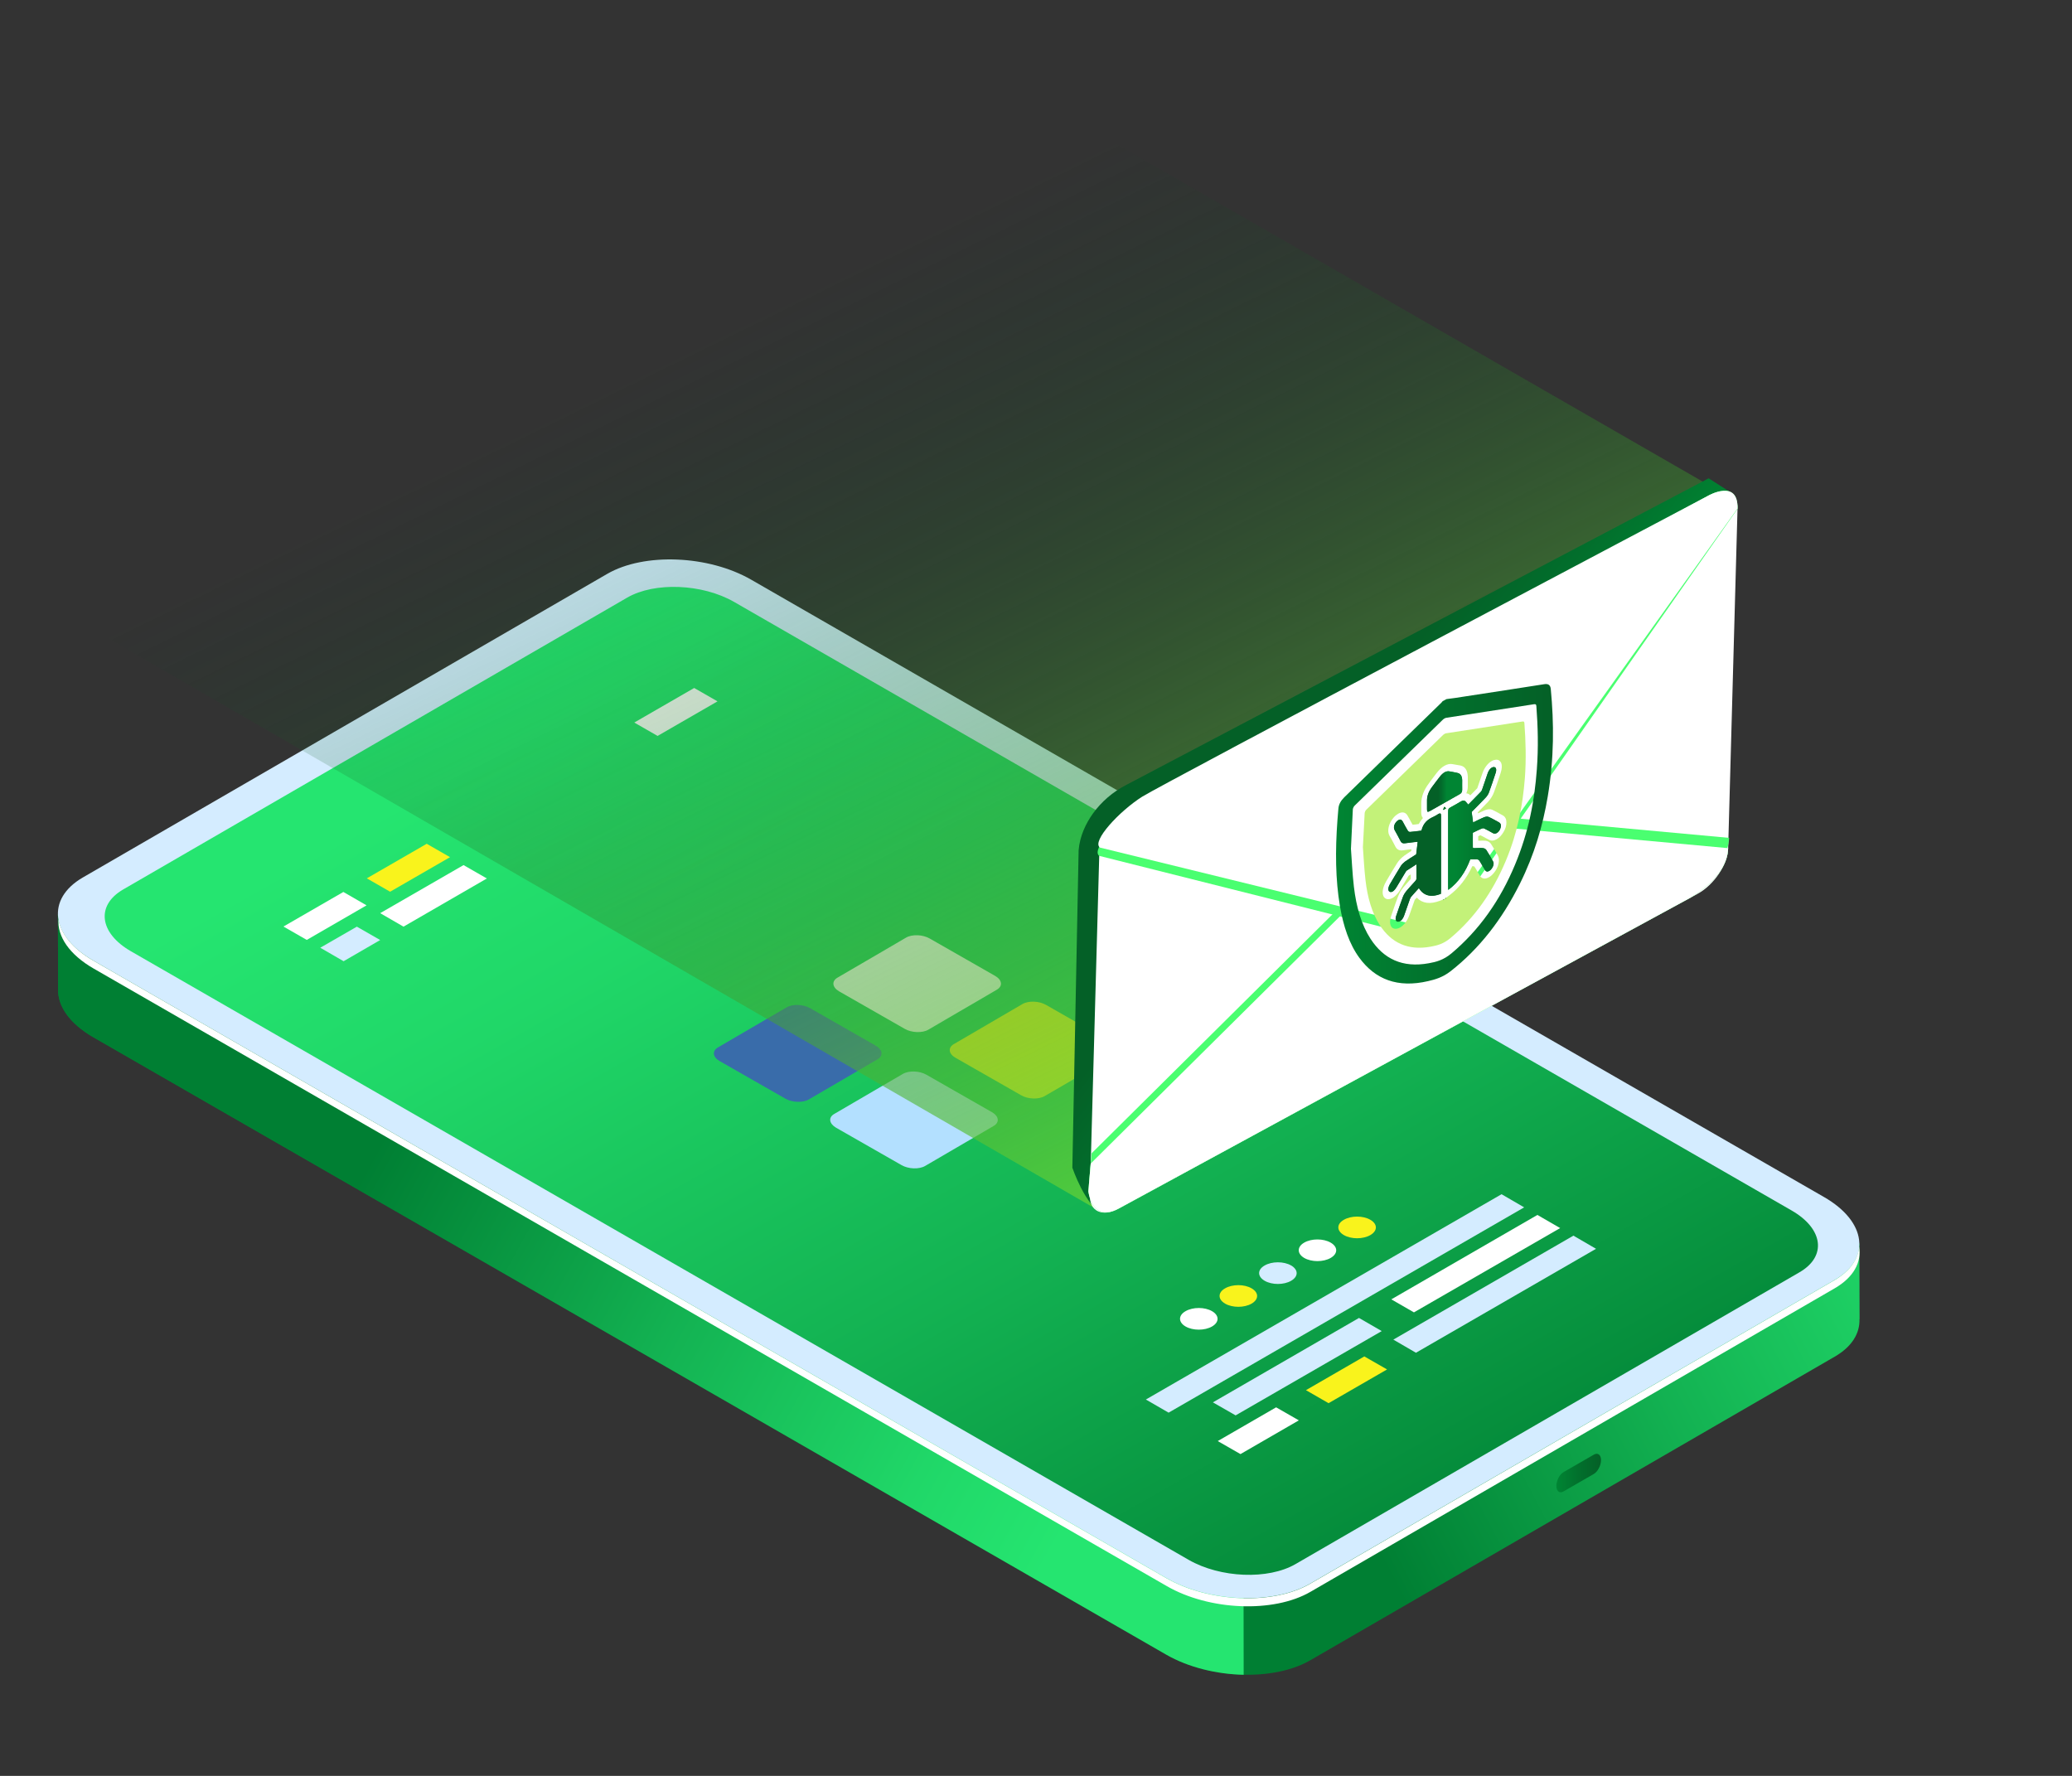 <?xml version="1.0" encoding="utf-8"?>
<!-- Generator: Adobe Illustrator 21.0.2, SVG Export Plug-In . SVG Version: 6.00 Build 0)  -->
<svg version="1.1" id="Layer_1" xmlns="http://www.w3.org/2000/svg" xmlns:xlink="http://www.w3.org/1999/xlink" x="0px" y="0px"
	 viewBox="0 0 175 150" style="enable-background:new 0 0 175 150;" xml:space="preserve">
<rect x="0" y="0" width="175" height="150" fill="#333333" stroke="none"/>
<linearGradient id="SVGID_1_" gradientUnits="userSpaceOnUse" x1="0" y1="75" x2="175" y2="75">
	<stop  offset="0" style="stop-color:#006C35"/>
	<stop  offset="1" style="stop-color:#004120"/>
</linearGradient>
<rect style="display:none;fill:url(#SVGID_1_);" width="175" height="150"/>
<g>
	<g>
		<g>
			<linearGradient id="SVGID_2_" gradientUnits="userSpaceOnUse" x1="94.671" y1="89.516" x2="151.005" y2="60.183">
				<stop  offset="0" style="stop-color:#007F33"/>
				<stop  offset="0.438" style="stop-color:#13B252"/>
				<stop  offset="0.805" style="stop-color:#20D768"/>
				<stop  offset="1" style="stop-color:#25E570"/>
			</linearGradient>
			<path style="fill:url(#SVGID_2_);" d="M110.66,140.24l44.3-25.65c1.46-0.84,2.13-1.98,2.09-3.16l0.01,0l-0.02-6.43l-2.46,2.89
				c-0.16-0.11-0.32-0.21-0.5-0.31L63.45,55.42c-3.6-2.07-9.04-2.29-12.15-0.49L7.63,80.23c-0.88-0.97-2.74-3.01-2.74-3.01
				l0.02,6.29l0,0c-0.07,1.42,0.94,2.93,2.97,4.1l90.62,52.15C102.11,141.82,107.55,142.04,110.66,140.24z"/>
			<linearGradient id="SVGID_3_" gradientUnits="userSpaceOnUse" x1="131.446" y1="124.418" x2="135.224" y2="124.418">
				<stop  offset="0" style="stop-color:#008533"/>
				<stop  offset="0.552" style="stop-color:#026E2C"/>
				<stop  offset="1" style="stop-color:#046027"/>
			</linearGradient>
			<path style="fill:url(#SVGID_3_);" d="M134.61,124.5l-2.55,1.47c-0.34,0.2-0.61-0.01-0.61-0.46l0,0c0-0.45,0.27-0.98,0.61-1.17
				l2.55-1.47c0.34-0.2,0.61,0.01,0.61,0.46l0,0C135.22,123.78,134.95,124.3,134.61,124.5z"/>
			<linearGradient id="SVGID_4_" gradientUnits="userSpaceOnUse" x1="42.928" y1="76.71" x2="101.262" y2="108.71">
				<stop  offset="0" style="stop-color:#007F33"/>
				<stop  offset="0.438" style="stop-color:#13B252"/>
				<stop  offset="0.805" style="stop-color:#20D768"/>
				<stop  offset="1" style="stop-color:#25E570"/>
			</linearGradient>
			<path style="fill:url(#SVGID_4_);" d="M63.45,55.42c-3.6-2.07-9.04-2.29-12.15-0.49L7.63,80.23c-0.88-0.97-2.74-3.01-2.74-3.01
				l0.02,6.29l0,0c-0.07,1.42,0.94,2.93,2.97,4.1l90.62,52.15c1.88,1.08,4.25,1.65,6.54,1.7l-0.09-62.14L63.45,55.42z"/>
			<path style="fill:#D4ECFF;" d="M6.99,74.12l44.3-25.65c3.11-1.8,8.55-1.58,12.15,0.49l90.62,52.15c3.6,2.07,3.99,5.21,0.88,7.01
				l-44.3,25.65c-3.11,1.8-8.55,1.58-12.15-0.49L7.87,81.13C4.27,79.06,3.88,75.93,6.99,74.12z"/>
			<path style="fill:#FFFFFF;" d="M110.67,134.46l44.3-25.65c1.6-0.93,2.27-2.21,2.05-3.52c-0.08,1.06-0.76,2.07-2.08,2.84
				l-44.3,25.65c-3.11,1.8-8.55,1.58-12.15-0.49L7.87,81.13c-1.74-1-2.73-2.26-2.93-3.49c-0.11,1.44,0.9,2.98,2.97,4.17l90.62,52.15
				C102.12,136.04,107.56,136.26,110.67,134.46z"/>
			<linearGradient id="SVGID_5_" gradientUnits="userSpaceOnUse" x1="111.521" y1="144.879" x2="59.557" y2="53.083">
				<stop  offset="0" style="stop-color:#007F33"/>
				<stop  offset="0.438" style="stop-color:#13B252"/>
				<stop  offset="0.805" style="stop-color:#20D768"/>
				<stop  offset="1" style="stop-color:#25E570"/>
			</linearGradient>
			<path style="fill:url(#SVGID_5_);" d="M10.4,75.13l42.57-24.65c2.31-1.34,6.35-1.18,9.03,0.36l89.33,51.41
				c2.67,1.54,2.97,3.87,0.66,5.21l-42.57,24.65c-2.31,1.34-6.35,1.18-9.03-0.36L11.06,80.35C8.38,78.81,8.09,76.47,10.4,75.13z"/>
		</g>
		<g>
			<polygon style="fill:#D4ECFF;" points="98.7,119.32 128.73,101.98 126.82,100.87 96.78,118.21 			"/>
			<polygon style="fill:#D4ECFF;" points="119.59,114.26 134.8,105.48 132.89,104.37 117.68,113.15 			"/>
			<polygon style="fill:#F9F31C;" points="112.21,118.52 117.15,115.67 115.23,114.57 110.3,117.42 			"/>
			<polygon style="fill:#FFFFFF;" points="104.77,122.82 109.7,119.97 107.78,118.87 102.85,121.72 			"/>
			<polygon style="fill:#FFFFFF;" points="119.42,110.85 131.77,103.73 129.85,102.62 117.51,109.75 			"/>
			<polygon style="fill:#D4ECFF;" points="104.36,119.55 116.7,112.43 114.78,111.32 102.44,118.45 			"/>
			<g>
				<path style="fill:#F9F31C;" d="M113.5,104.32c0.62,0.36,1.62,0.36,2.24,0c0.62-0.36,0.62-0.93,0-1.29s-1.62-0.36-2.24,0
					C112.88,103.38,112.88,103.96,113.5,104.32z"/>
				<path style="fill:#FFFFFF;" d="M110.15,106.25c0.62,0.36,1.62,0.36,2.24,0c0.62-0.36,0.62-0.93,0-1.29
					c-0.62-0.36-1.62-0.36-2.24,0C109.54,105.31,109.54,105.89,110.15,106.25z"/>
				<path style="fill:#D4ECFF;" d="M106.81,108.18c0.62,0.36,1.62,0.36,2.24,0c0.62-0.36,0.62-0.93,0-1.29
					c-0.62-0.36-1.62-0.36-2.24,0C106.19,107.24,106.19,107.82,106.81,108.18z"/>
				<path style="fill:#F9F31C;" d="M103.47,110.11c0.62,0.36,1.62,0.36,2.24,0c0.62-0.36,0.62-0.93,0-1.29
					c-0.62-0.36-1.62-0.36-2.24,0C102.85,109.17,102.85,109.75,103.47,110.11z"/>
				<path style="fill:#FFFFFF;" d="M100.13,112.04c0.62,0.36,1.62,0.36,2.24,0c0.62-0.36,0.62-0.93,0-1.29
					c-0.62-0.36-1.62-0.36-2.24,0C99.51,111.1,99.51,111.68,100.13,112.04z"/>
			</g>
		</g>
		<g>
			<polygon style="fill:#F9F31C;" points="32.95,75.32 38.01,72.4 36.04,71.27 30.98,74.19 			"/>
			<polygon style="fill:#FFFFFF;" points="25.91,79.39 30.96,76.47 29,75.34 23.94,78.26 			"/>
			<polygon style="fill:#FFFFFF;" points="55.54,62.16 60.6,59.24 58.63,58.11 53.57,61.03 			"/>
			<polygon style="fill:#FFFFFF;" points="34.08,78.27 41.12,74.2 39.15,73.07 32.11,77.13 			"/>
			<polygon style="fill:#D4ECFF;" points="29.02,81.19 32.11,79.4 30.14,78.27 27.05,80.05 			"/>
		</g>
	</g>
	<g>
		<path style="fill:#F9F31C;" d="M80.56,88.19l5.79-3.38c0.51-0.3,1.41-0.27,2,0.07l5.53,3.16c0.59,0.34,0.66,0.86,0.15,1.16
			l-5.79,3.38c-0.51,0.3-1.41,0.27-2-0.07l-5.53-3.16C80.11,89.01,80.05,88.49,80.56,88.19z"/>
		<path style="fill:#B3E0FF;" d="M70.46,94.09l5.79-3.38c0.51-0.3,1.41-0.27,2,0.07l5.53,3.16c0.59,0.34,0.66,0.86,0.15,1.16
			l-5.79,3.38c-0.51,0.3-1.41,0.27-2-0.07l-5.53-3.16C70.02,94.9,69.95,94.38,70.46,94.09z"/>
		<path style="fill:#FFFFFF;" d="M70.73,82.58l5.79-3.38c0.51-0.3,1.41-0.27,2,0.07l5.53,3.16c0.59,0.34,0.66,0.86,0.15,1.16
			l-5.79,3.38c-0.51,0.3-1.41,0.27-2-0.07l-5.53-3.16C70.29,83.4,70.22,82.88,70.73,82.58z"/>
		<path style="fill:#396CAA;" d="M60.64,88.47l5.79-3.38c0.51-0.3,1.41-0.27,2,0.07l5.53,3.16c0.59,0.34,0.66,0.86,0.15,1.16
			l-5.79,3.38c-0.51,0.3-1.41,0.27-2-0.07l-5.53-3.16C60.19,89.29,60.13,88.77,60.64,88.47z"/>
	</g>
</g>
<rect style="fill:none;" width="175" height="150"/>
<g>
	<g>
		
			<linearGradient id="SVGID_6_" gradientUnits="userSpaceOnUse" x1="37.351" y1="125.613" x2="81.316" y2="27.583" gradientTransform="matrix(-0.992 0.038 0 1 146.265 -5.346)">
			<stop  offset="0" style="stop-color:#83FF3F"/>
			<stop  offset="1" style="stop-color:#004120;stop-opacity:0"/>
		</linearGradient>
		<polygon style="fill:url(#SVGID_6_);" points="144.3,40.96 81.83,5 6.16,52.2 93.07,102.41 		"/>
		<g>
			
				<linearGradient id="SVGID_7_" gradientUnits="userSpaceOnUse" x1="25.596" y1="78.96" x2="37.334" y2="70.347" gradientTransform="matrix(-0.981 0.015 -0.089 1.035 154.062 -8.161)">
				<stop  offset="0" style="stop-color:#008533"/>
				<stop  offset="0.552" style="stop-color:#026E2C"/>
				<stop  offset="1" style="stop-color:#046027"/>
			</linearGradient>
			<path style="fill:url(#SVGID_7_);" d="M146.03,41.5l-1.72-1.1L95.1,66.31c-1.09,0.57-2.07,1.39-2.81,2.43
				c-0.58,0.82-1.09,1.87-1.19,3.08l-0.53,26.81c0,0,1.12,3.28,2.5,3.77C94.45,102.9,146.03,41.5,146.03,41.5z"/>
		</g>
		<path style="fill:#FFFFFF;" d="M94.49,102.08l48.9-26.59c1.38-0.75,2.54-2.48,2.57-3.85l0.79-28.65c0.04-1.37-1.05-1.88-2.44-1.13
			l-48.9,26.59c-1.38,0.75-2.54,2.48-2.57,3.85l-0.79,28.65C92.01,102.32,93.1,102.83,94.49,102.08z"/>
		<path style="fill:#4AFF70;" d="M145.96,71.64l-24.7-2.27L92.12,98.28l-0.2,2.34c0,0,0.28,2.7,2.56,1.46s24.5-13.32,24.5-13.32
			l23.32-12.68C142.3,76.08,145.89,74.36,145.96,71.64z"/>
		<path style="fill:#4AFF70;" d="M146.04,70.77l-24.7-2.27L92.2,97.41L92,99.75c0,0,0.28,2.7,2.56,1.46s24.5-13.32,24.5-13.32
			l23.32-12.68C142.38,75.21,145.96,73.49,146.04,70.77z"/>
		<path style="fill:#FFFFFF;" d="M145.96,71.64l-24.7-2.27L92.12,98.28l-0.2,2.34c0,0,0.28,2.7,2.56,1.46s24.5-13.32,24.5-13.32
			l23.32-12.68C142.3,76.08,145.89,74.36,145.96,71.64z"/>
		<g>
			<path style="fill:#4AFF70;" d="M146.75,42.98l-25.51,36.45l-28.4-7.14c-0.72-0.54,1.64-3.14,3.58-4.4
				c1.49-0.97,47.9-26.04,47.9-26.04S146.82,40.41,146.75,42.98z"/>
			<path style="fill:#FFFFFF;" d="M146.75,42.95l-25.44,35.6L92.9,71.59c-0.72-0.53,1.63-3.07,3.57-4.3
				c1.49-0.95,47.84-25.44,47.84-25.44S146.82,40.43,146.75,42.95z"/>
		</g>
	</g>
	<g>
		
			<linearGradient id="SVGID_8_" gradientUnits="userSpaceOnUse" x1="91.059" y1="2.858" x2="111.93" y2="2.858" gradientTransform="matrix(0.878 -0.498 0 1 32.9 118.506)">
			<stop  offset="0" style="stop-color:#008533"/>
			<stop  offset="0.552" style="stop-color:#026E2C"/>
			<stop  offset="1" style="stop-color:#046027"/>
		</linearGradient>
		<path style="fill:url(#SVGID_8_);" d="M122.17,59.05c0.53-0.07,1.06-0.14,1.59-0.23c2.22-0.34,4.45-0.68,6.67-1.03
			c0.32-0.05,0.52,0.05,0.55,0.43c0.27,2.84,0.29,5.8-0.26,9.07c-0.41,2.43-1.12,4.88-2.35,7.35c-1.51,3.03-3.44,5.51-5.86,7.4
			c-0.66,0.51-1.28,0.69-1.89,0.83c-2.57,0.6-4.47-0.14-5.81-1.97c-0.85-1.16-1.35-2.67-1.64-4.37c-0.38-2.23-0.4-4.68-0.21-7.26
			c0.02-0.32,0.05-0.65,0.08-0.97c0.03-0.37,0.21-0.67,0.49-0.95c1.46-1.42,2.93-2.85,4.39-4.28c1.28-1.24,2.55-2.49,3.83-3.73
			c0.04-0.04,0.07-0.08,0.1-0.12C121.96,59.17,122.06,59.11,122.17,59.05z M114.1,71.69c0.07,0.93,0.12,2.1,0.25,3.21
			c0.2,1.7,0.63,3.2,1.4,4.39c1.1,1.7,2.7,2.48,4.93,2.07c0.62-0.11,1.24-0.27,1.92-0.84c2.34-1.97,4.11-4.48,5.36-7.49
			c1.17-2.8,1.65-5.45,1.84-8.04c0.14-1.87,0.09-3.63-0.04-5.35c-0.01-0.14-0.06-0.17-0.18-0.16c-2.48,0.39-4.96,0.76-7.44,1.15
			c-0.07,0.01-0.17,0.06-0.25,0.13c-2.49,2.43-4.99,4.86-7.48,7.29c-0.07,0.06-0.14,0.22-0.15,0.3
			C114.21,69.39,114.16,70.42,114.1,71.69z"/>
		<path style="fill:#C3F279;" d="M122,68.15c-0.05,0.08-0.09,0.17-0.11,0.26l0.23-0.13C122.09,68.23,122.05,68.19,122,68.15z
			 M122,68.15c-0.05,0.08-0.09,0.17-0.11,0.26l0.23-0.13C122.09,68.23,122.05,68.19,122,68.15z M128.75,61.08
			c-0.01-0.12-0.05-0.15-0.15-0.14c-2.16,0.34-4.32,0.66-6.48,1c-0.06,0.01-0.15,0.06-0.22,0.12c-2.17,2.11-4.34,4.22-6.51,6.34
			c-0.06,0.05-0.12,0.19-0.13,0.26c-0.05,0.9-0.1,1.8-0.15,2.9c0.06,0.81,0.11,1.83,0.22,2.79c0.17,1.48,0.55,2.78,1.22,3.81
			c0.96,1.47,2.35,2.15,4.29,1.8c0.54-0.1,1.08-0.23,1.67-0.73c2.04-1.71,3.57-3.9,4.67-6.52c1.02-2.44,1.43-4.74,1.61-6.99
			C128.91,64.11,128.86,62.58,128.75,61.08z M126.98,70.29c-0.16,0.27-0.36,0.48-0.58,0.6c-0.23,0.13-0.46,0.15-0.64,0.04
			l-0.27-0.14c-0.15-0.08-0.3-0.17-0.46-0.24c-0.06,0.03-0.12,0.06-0.18,0.08v0.38c0.03,0,0.07,0,0.11,0c0.17-0.01,0.34-0.01,0.49,0
			c0.21,0.02,0.38,0.12,0.48,0.27c0.15,0.23,0.29,0.48,0.43,0.73l0.14,0.24c0.22,0.38,0.06,1.04-0.36,1.52
			c-0.12,0.14-0.25,0.25-0.39,0.33c-0.32,0.18-0.6,0.13-0.76-0.13c-0.06-0.09-0.12-0.2-0.18-0.3c-0.09-0.17-0.18-0.33-0.29-0.48
			c0-0.01-0.03-0.02-0.06-0.02c-0.04-0.01-0.08-0.01-0.11-0.01c-0.47,1.02-1.13,1.86-1.96,2.48l-0.24,0.18l-0.14,0.11l-0.14,0.06
			l-0.25,0.09c-0.83,0.32-1.49,0.23-1.96-0.26c-0.06,0.06-0.12,0.12-0.17,0.18c0,0-0.39,1.1-0.47,1.33
			c-0.16,0.45-0.45,0.83-0.77,1.01c-0.13,0.08-0.27,0.11-0.4,0.11c-0.42-0.02-0.57-0.49-0.34-1.12l0.13-0.38
			c0.14-0.41,0.28-0.82,0.44-1.23c0.1-0.27,0.27-0.56,0.47-0.8c0.16-0.19,0.33-0.38,0.49-0.56c0.04-0.04,0.08-0.09,0.11-0.12v-0.38
			c-0.06,0.04-0.12,0.07-0.18,0.11l-0.71,1.19c-0.24,0.41-0.49,0.6-0.65,0.69c-0.22,0.12-0.43,0.14-0.59,0.04
			c-0.34-0.2-0.32-0.8,0.05-1.44l0.19-0.32c0.24-0.41,0.48-0.81,0.73-1.21c0.15-0.24,0.38-0.48,0.62-0.65
			c0.19-0.14,0.39-0.26,0.58-0.39l0.02-0.15c-0.23,0.03-0.46,0.05-0.7,0.09c-0.31,0.05-0.53-0.06-0.66-0.32
			c-0.1-0.21-0.21-0.39-0.31-0.59l-0.19-0.33c-0.22-0.4-0.06-1.05,0.36-1.53c0.12-0.14,0.25-0.24,0.38-0.32
			c0.33-0.19,0.63-0.13,0.79,0.16l0.16,0.28c0.09,0.17,0.17,0.33,0.27,0.49c0.17-0.01,0.34-0.03,0.52-0.06
			c0.09-0.17,0.21-0.35,0.35-0.51c-0.09-0.08-0.14-0.24-0.14-0.46v-0.78c0-0.56,0.23-1.14,0.64-1.68l0.15-0.21
			c0.17-0.22,0.34-0.44,0.5-0.66c0.22-0.28,0.44-0.49,0.67-0.62c0.23-0.13,0.46-0.18,0.67-0.14c0.23,0.04,0.45,0.08,0.68,0.12
			c0.39,0.08,0.6,0.41,0.62,0.94v0.81c0.01,0.24-0.06,0.44-0.13,0.6c0.12,0.01,0.24,0.05,0.34,0.17c0.2-0.2,0.4-0.4,0.59-0.6
			c0.08-0.23,0.43-1.25,0.43-1.25c0.16-0.47,0.45-0.86,0.79-1.05c0.12-0.07,0.23-0.1,0.35-0.11c0.21-0.02,0.36,0.09,0.45,0.27
			c0.08,0.2,0.07,0.49-0.04,0.82l-0.08,0.25c-0.16,0.47-0.31,0.94-0.49,1.41c-0.1,0.28-0.29,0.58-0.5,0.81
			c-0.28,0.29-0.57,0.59-0.86,0.88l0.01,0.09c0.19-0.09,0.38-0.18,0.57-0.26c0.24-0.1,0.47-0.12,0.64-0.04
			c0.24,0.11,0.47,0.24,0.7,0.37l0.2,0.11c0.19,0.11,0.29,0.31,0.29,0.58C127.24,69.72,127.15,70.01,126.98,70.29z M121.89,68.41
			l0.23-0.13c-0.02-0.06-0.07-0.1-0.11-0.13C121.95,68.24,121.91,68.32,121.89,68.41z"/>
		<g>
			
				<linearGradient id="SVGID_9_" gradientUnits="userSpaceOnUse" x1="101.339" y1="8.028" x2="101.497" y2="8.028" gradientTransform="matrix(0.878 -0.498 0 1 32.9 118.506)">
				<stop  offset="0" style="stop-color:#008533"/>
				<stop  offset="0.552" style="stop-color:#026E2C"/>
				<stop  offset="1" style="stop-color:#046027"/>
			</linearGradient>
			<polygon style="fill:url(#SVGID_9_);" points="122.01,75.93 121.88,76.03 121.87,75.99 			"/>
			
				<linearGradient id="SVGID_10_" gradientUnits="userSpaceOnUse" x1="101.355" y1="0.34" x2="101.617" y2="0.34" gradientTransform="matrix(0.878 -0.498 0 1 32.9 118.506)">
				<stop  offset="0" style="stop-color:#008533"/>
				<stop  offset="0.552" style="stop-color:#026E2C"/>
				<stop  offset="1" style="stop-color:#046027"/>
			</linearGradient>
			<path style="fill:url(#SVGID_10_);" d="M122.12,68.28l-0.23,0.13c0.02-0.09,0.06-0.18,0.11-0.26
				C122.05,68.19,122.09,68.23,122.12,68.28z"/>
			
				<linearGradient id="SVGID_11_" gradientUnits="userSpaceOnUse" x1="101.83" y1="3.485" x2="106.905" y2="3.485" gradientTransform="matrix(0.878 -0.498 0 1 32.9 118.506)">
				<stop  offset="0" style="stop-color:#008533"/>
				<stop  offset="0.552" style="stop-color:#026E2C"/>
				<stop  offset="1" style="stop-color:#046027"/>
			</linearGradient>
			<path style="fill:url(#SVGID_11_);" d="M126.65,70.09c-0.16,0.27-0.37,0.37-0.56,0.28c-0.25-0.14-0.49-0.28-0.75-0.4
				c-0.06-0.03-0.14-0.02-0.22,0.01c-0.24,0.11-0.47,0.23-0.74,0.36c0,0.42,0,0.83,0,1.23c0,0.04,0.06,0.07,0.11,0.07
				c0.24,0,0.5-0.03,0.73,0c0.12,0.01,0.23,0.06,0.3,0.16c0.2,0.3,0.38,0.63,0.56,0.95c0.11,0.18,0.04,0.46-0.15,0.68
				c-0.2,0.22-0.4,0.25-0.51,0.07c-0.16-0.26-0.31-0.54-0.47-0.79c-0.05-0.08-0.14-0.12-0.23-0.13c-0.17-0.01-0.35,0.01-0.55,0.01
				c-0.39,1.07-0.99,1.94-1.85,2.58c0-0.08-0.01-0.15-0.01-0.22V68.6c0-0.27,0.02-0.31,0.26-0.44c0.26-0.15,0.51-0.27,0.77-0.44
				c0.22-0.14,0.36-0.12,0.47,0.01c0.06,0.07,0.13,0.14,0.2,0.23c0.36-0.37,0.72-0.73,1.08-1.1c0.05-0.05,0.08-0.14,0.11-0.21
				c0.15-0.44,0.3-0.88,0.45-1.32c0.11-0.32,0.31-0.53,0.51-0.54s0.27,0.2,0.16,0.51c-0.18,0.55-0.36,1.09-0.56,1.63
				c-0.05,0.15-0.17,0.32-0.27,0.43c-0.39,0.42-0.8,0.82-1.19,1.22c0.04,0.31,0.08,0.59,0.12,0.89c0.31-0.15,0.62-0.32,0.93-0.44
				c0.13-0.05,0.28-0.07,0.38-0.03c0.31,0.14,0.59,0.31,0.89,0.47C126.8,69.58,126.81,69.82,126.65,70.09z"/>
			
				<linearGradient id="SVGID_12_" gradientUnits="userSpaceOnUse" x1="102.466" y1="3.485" x2="109.461" y2="3.485" gradientTransform="matrix(0.878 -0.498 0 1 32.9 118.506)">
				<stop  offset="0" style="stop-color:#008533"/>
				<stop  offset="0.552" style="stop-color:#026E2C"/>
				<stop  offset="1" style="stop-color:#046027"/>
			</linearGradient>
			<path style="fill:url(#SVGID_12_);" d="M126.61,69.47c-0.29-0.16-0.58-0.34-0.89-0.47c-0.1-0.04-0.25-0.03-0.38,0.03
				c-0.31,0.13-0.62,0.29-0.93,0.44c-0.04-0.3-0.08-0.58-0.12-0.89c0.4-0.41,0.8-0.8,1.19-1.22c0.11-0.11,0.22-0.28,0.27-0.43
				c0.2-0.54,0.38-1.09,0.56-1.63c0.11-0.32,0.04-0.52-0.16-0.51c-0.2,0.01-0.4,0.22-0.51,0.54c-0.15,0.44-0.3,0.88-0.45,1.32
				c-0.02,0.07-0.06,0.16-0.1,0.21c-0.36,0.37-0.72,0.73-1.08,1.1c-0.07-0.08-0.14-0.15-0.2-0.23c-0.11-0.13-0.25-0.15-0.47-0.01
				c-0.25,0.16-0.51,0.29-0.77,0.44c-0.24,0.13-0.26,0.17-0.26,0.44c0,2.11,0,4.23,0,6.34c0,0.07,0.01,0.13,0.01,0.22
				c0.86-0.65,1.46-1.51,1.86-2.58c0.19,0,0.38-0.02,0.55-0.01c0.09,0.01,0.18,0.05,0.24,0.13c0.17,0.25,0.31,0.53,0.47,0.79
				c0.11,0.18,0.31,0.15,0.51-0.07c0.19-0.22,0.26-0.5,0.15-0.68c-0.18-0.32-0.36-0.65-0.56-0.95c-0.07-0.1-0.18-0.15-0.3-0.16
				c-0.24-0.02-0.49,0.01-0.73,0.01c-0.04,0-0.1-0.02-0.11-0.07c-0.01-0.4,0-0.81,0-1.23c0.26-0.13,0.5-0.25,0.74-0.35
				c0.08-0.03,0.17-0.04,0.22-0.01c0.26,0.12,0.5,0.27,0.75,0.4c0.19,0.1,0.4-0.01,0.56-0.27C126.81,69.82,126.8,69.57,126.61,69.47
				z"/>
			
				<linearGradient id="SVGID_13_" gradientUnits="userSpaceOnUse" x1="96.077" y1="3.456" x2="101.153" y2="3.456" gradientTransform="matrix(0.878 -0.498 0 1 32.9 118.506)">
				<stop  offset="0" style="stop-color:#008533"/>
				<stop  offset="0.552" style="stop-color:#026E2C"/>
				<stop  offset="1" style="stop-color:#046027"/>
			</linearGradient>
			<path style="fill:url(#SVGID_13_);" d="M121.71,68.89c0,0.63,0,1.24,0,1.86v4.5c0,0.08,0,0.15-0.01,0.25
				c-0.86,0.33-1.46,0.15-1.86-0.48c-0.23,0.25-0.45,0.49-0.66,0.74c-0.05,0.05-0.08,0.14-0.11,0.21c-0.16,0.45-0.32,0.91-0.48,1.37
				c-0.11,0.32-0.32,0.52-0.52,0.51c-0.19-0.01-0.25-0.21-0.14-0.51c0.19-0.53,0.36-1.06,0.57-1.59c0.06-0.17,0.17-0.35,0.29-0.49
				c0.24-0.29,0.5-0.55,0.75-0.84c0.04-0.05,0.1-0.15,0.1-0.19c0.01-0.41,0-0.8,0-1.23c-0.29,0.19-0.56,0.35-0.83,0.53
				c-0.05,0.03-0.09,0.11-0.12,0.17c-0.25,0.42-0.5,0.83-0.75,1.25c-0.2,0.33-0.41,0.46-0.57,0.36c-0.16-0.09-0.14-0.35,0.05-0.67
				c0.3-0.5,0.59-1.01,0.9-1.5c0.09-0.14,0.23-0.28,0.35-0.37c0.31-0.22,0.63-0.41,0.94-0.61c0.04-0.35,0.09-0.7,0.13-1.07
				c-0.35,0.04-0.71,0.07-1.07,0.13c-0.18,0.02-0.3-0.02-0.38-0.19c-0.16-0.32-0.34-0.62-0.5-0.93c-0.11-0.2-0.05-0.47,0.14-0.69
				c0.21-0.23,0.41-0.25,0.53-0.05c0.15,0.27,0.29,0.54,0.45,0.8c0.04,0.06,0.11,0.1,0.19,0.1c0.3-0.02,0.61-0.07,0.96-0.11
				c0.16-0.67,0.55-0.96,0.99-1.16c0.14-0.06,0.29-0.15,0.44-0.25C121.65,68.66,121.71,68.71,121.71,68.89z"/>
			
				<linearGradient id="SVGID_14_" gradientUnits="userSpaceOnUse" x1="101.355" y1="0.34" x2="101.617" y2="0.34" gradientTransform="matrix(0.878 -0.498 0 1 32.9 118.506)">
				<stop  offset="0" style="stop-color:#008533"/>
				<stop  offset="0.552" style="stop-color:#026E2C"/>
				<stop  offset="1" style="stop-color:#046027"/>
			</linearGradient>
			<path style="fill:url(#SVGID_14_);" d="M122.12,68.28l-0.23,0.13c0.02-0.09,0.06-0.18,0.11-0.26
				C122.05,68.19,122.09,68.23,122.12,68.28z"/>
			
				<linearGradient id="SVGID_15_" gradientUnits="userSpaceOnUse" x1="101.497" y1="8.026" x2="101.655" y2="8.026" gradientTransform="matrix(0.878 -0.498 0 1 32.9 118.506)">
				<stop  offset="0" style="stop-color:#008533"/>
				<stop  offset="0.552" style="stop-color:#026E2C"/>
				<stop  offset="1" style="stop-color:#046027"/>
			</linearGradient>
			<polygon style="fill:url(#SVGID_15_);" points="122.15,75.83 122.15,75.88 122.01,75.93 			"/>
			
				<linearGradient id="SVGID_16_" gradientUnits="userSpaceOnUse" x1="92.122" y1="3.456" x2="97.198" y2="3.456" gradientTransform="matrix(0.878 -0.498 0 1 32.9 118.506)">
				<stop  offset="0" style="stop-color:#008533"/>
				<stop  offset="0.552" style="stop-color:#026E2C"/>
				<stop  offset="1" style="stop-color:#046027"/>
			</linearGradient>
			<path style="fill:url(#SVGID_16_);" d="M121.48,68.77c-0.15,0.09-0.29,0.18-0.44,0.25c-0.44,0.2-0.83,0.48-0.99,1.15
				c-0.35,0.04-0.66,0.09-0.96,0.11c-0.08,0.01-0.15-0.03-0.19-0.1c-0.16-0.26-0.3-0.53-0.44-0.8c-0.11-0.2-0.32-0.18-0.53,0.05
				c-0.2,0.22-0.25,0.49-0.14,0.69c0.17,0.31,0.35,0.61,0.5,0.93c0.08,0.16,0.2,0.21,0.38,0.18c0.36-0.05,0.71-0.08,1.07-0.13
				c-0.05,0.36-0.09,0.71-0.13,1.07c-0.31,0.2-0.63,0.39-0.94,0.61c-0.12,0.09-0.26,0.22-0.36,0.37c-0.31,0.49-0.6,1-0.9,1.5
				c-0.19,0.32-0.21,0.58-0.05,0.67c0.16,0.09,0.37-0.04,0.57-0.36c0.25-0.42,0.5-0.83,0.75-1.25c0.04-0.06,0.08-0.14,0.12-0.17
				c0.27-0.18,0.54-0.35,0.83-0.54c0,0.42,0,0.82,0,1.23c0,0.05-0.05,0.14-0.1,0.19c-0.25,0.28-0.51,0.55-0.75,0.84
				c-0.11,0.14-0.23,0.32-0.29,0.48c-0.2,0.53-0.38,1.06-0.56,1.59c-0.11,0.3-0.05,0.51,0.14,0.52c0.2,0.01,0.4-0.2,0.52-0.52
				c0.16-0.46,0.32-0.91,0.48-1.37c0.03-0.07,0.06-0.16,0.1-0.21c0.22-0.25,0.44-0.49,0.66-0.74c0.4,0.63,0.99,0.82,1.86,0.49
				c0-0.1,0.01-0.18,0.01-0.25c0-1.5,0-3,0-4.5c0-0.62,0-1.24,0-1.86C121.71,68.71,121.65,68.66,121.48,68.77z"/>
			
				<linearGradient id="SVGID_17_" gradientUnits="userSpaceOnUse" x1="101.355" y1="0.34" x2="101.617" y2="0.34" gradientTransform="matrix(0.878 -0.498 0 1 32.9 118.506)">
				<stop  offset="0" style="stop-color:#008533"/>
				<stop  offset="0.552" style="stop-color:#026E2C"/>
				<stop  offset="1" style="stop-color:#046027"/>
			</linearGradient>
			<path style="fill:url(#SVGID_17_);" d="M122.12,68.28l-0.23,0.13c0.02-0.09,0.06-0.18,0.11-0.26
				C122.05,68.19,122.09,68.23,122.12,68.28z"/>
			
				<linearGradient id="SVGID_18_" gradientUnits="userSpaceOnUse" x1="99.8" y1="-1.385" x2="103.185" y2="-1.385" gradientTransform="matrix(0.878 -0.498 0 1 32.9 118.506)">
				<stop  offset="0" style="stop-color:#008533"/>
				<stop  offset="0.552" style="stop-color:#026E2C"/>
				<stop  offset="1" style="stop-color:#046027"/>
			</linearGradient>
			<path style="fill:url(#SVGID_18_);" d="M123.49,65.9c0,0.27,0,0.54,0,0.81c0,0.18-0.07,0.3-0.23,0.38
				c-0.42,0.23-0.85,0.48-1.27,0.72l-1.22,0.69c-0.21,0.12-0.24,0.09-0.25-0.14V67.6c0-0.38,0.15-0.75,0.42-1.12
				c0.22-0.29,0.44-0.58,0.66-0.86c0.27-0.35,0.55-0.51,0.81-0.46c0.23,0.04,0.45,0.08,0.67,0.13
				C123.35,65.34,123.48,65.55,123.49,65.9z"/>
			
				<linearGradient id="SVGID_19_" gradientUnits="userSpaceOnUse" x1="101.681" y1="-1.384" x2="100.862" y2="-1.384" gradientTransform="matrix(0.878 -0.498 0 1 32.9 118.506)">
				<stop  offset="0" style="stop-color:#008533"/>
				<stop  offset="0.552" style="stop-color:#026E2C"/>
				<stop  offset="1" style="stop-color:#046027"/>
			</linearGradient>
			<path style="fill:url(#SVGID_19_);" d="M123.5,66.71c-0.01-0.27,0-0.54,0-0.81c-0.01-0.35-0.14-0.56-0.41-0.62
				c-0.22-0.05-0.44-0.09-0.67-0.13c-0.27-0.05-0.55,0.11-0.82,0.46c-0.22,0.28-0.44,0.57-0.65,0.86c-0.28,0.37-0.42,0.74-0.42,1.12
				c0,0.26,0,0.51,0,0.77c0,0.23,0.04,0.25,0.25,0.14c0.41-0.23,0.81-0.46,1.22-0.69c0,0,0,0,0,0c0.42-0.24,0.85-0.48,1.27-0.72
				C123.43,67.01,123.5,66.89,123.5,66.71z"/>
		</g>
	</g>
</g>
</svg>
